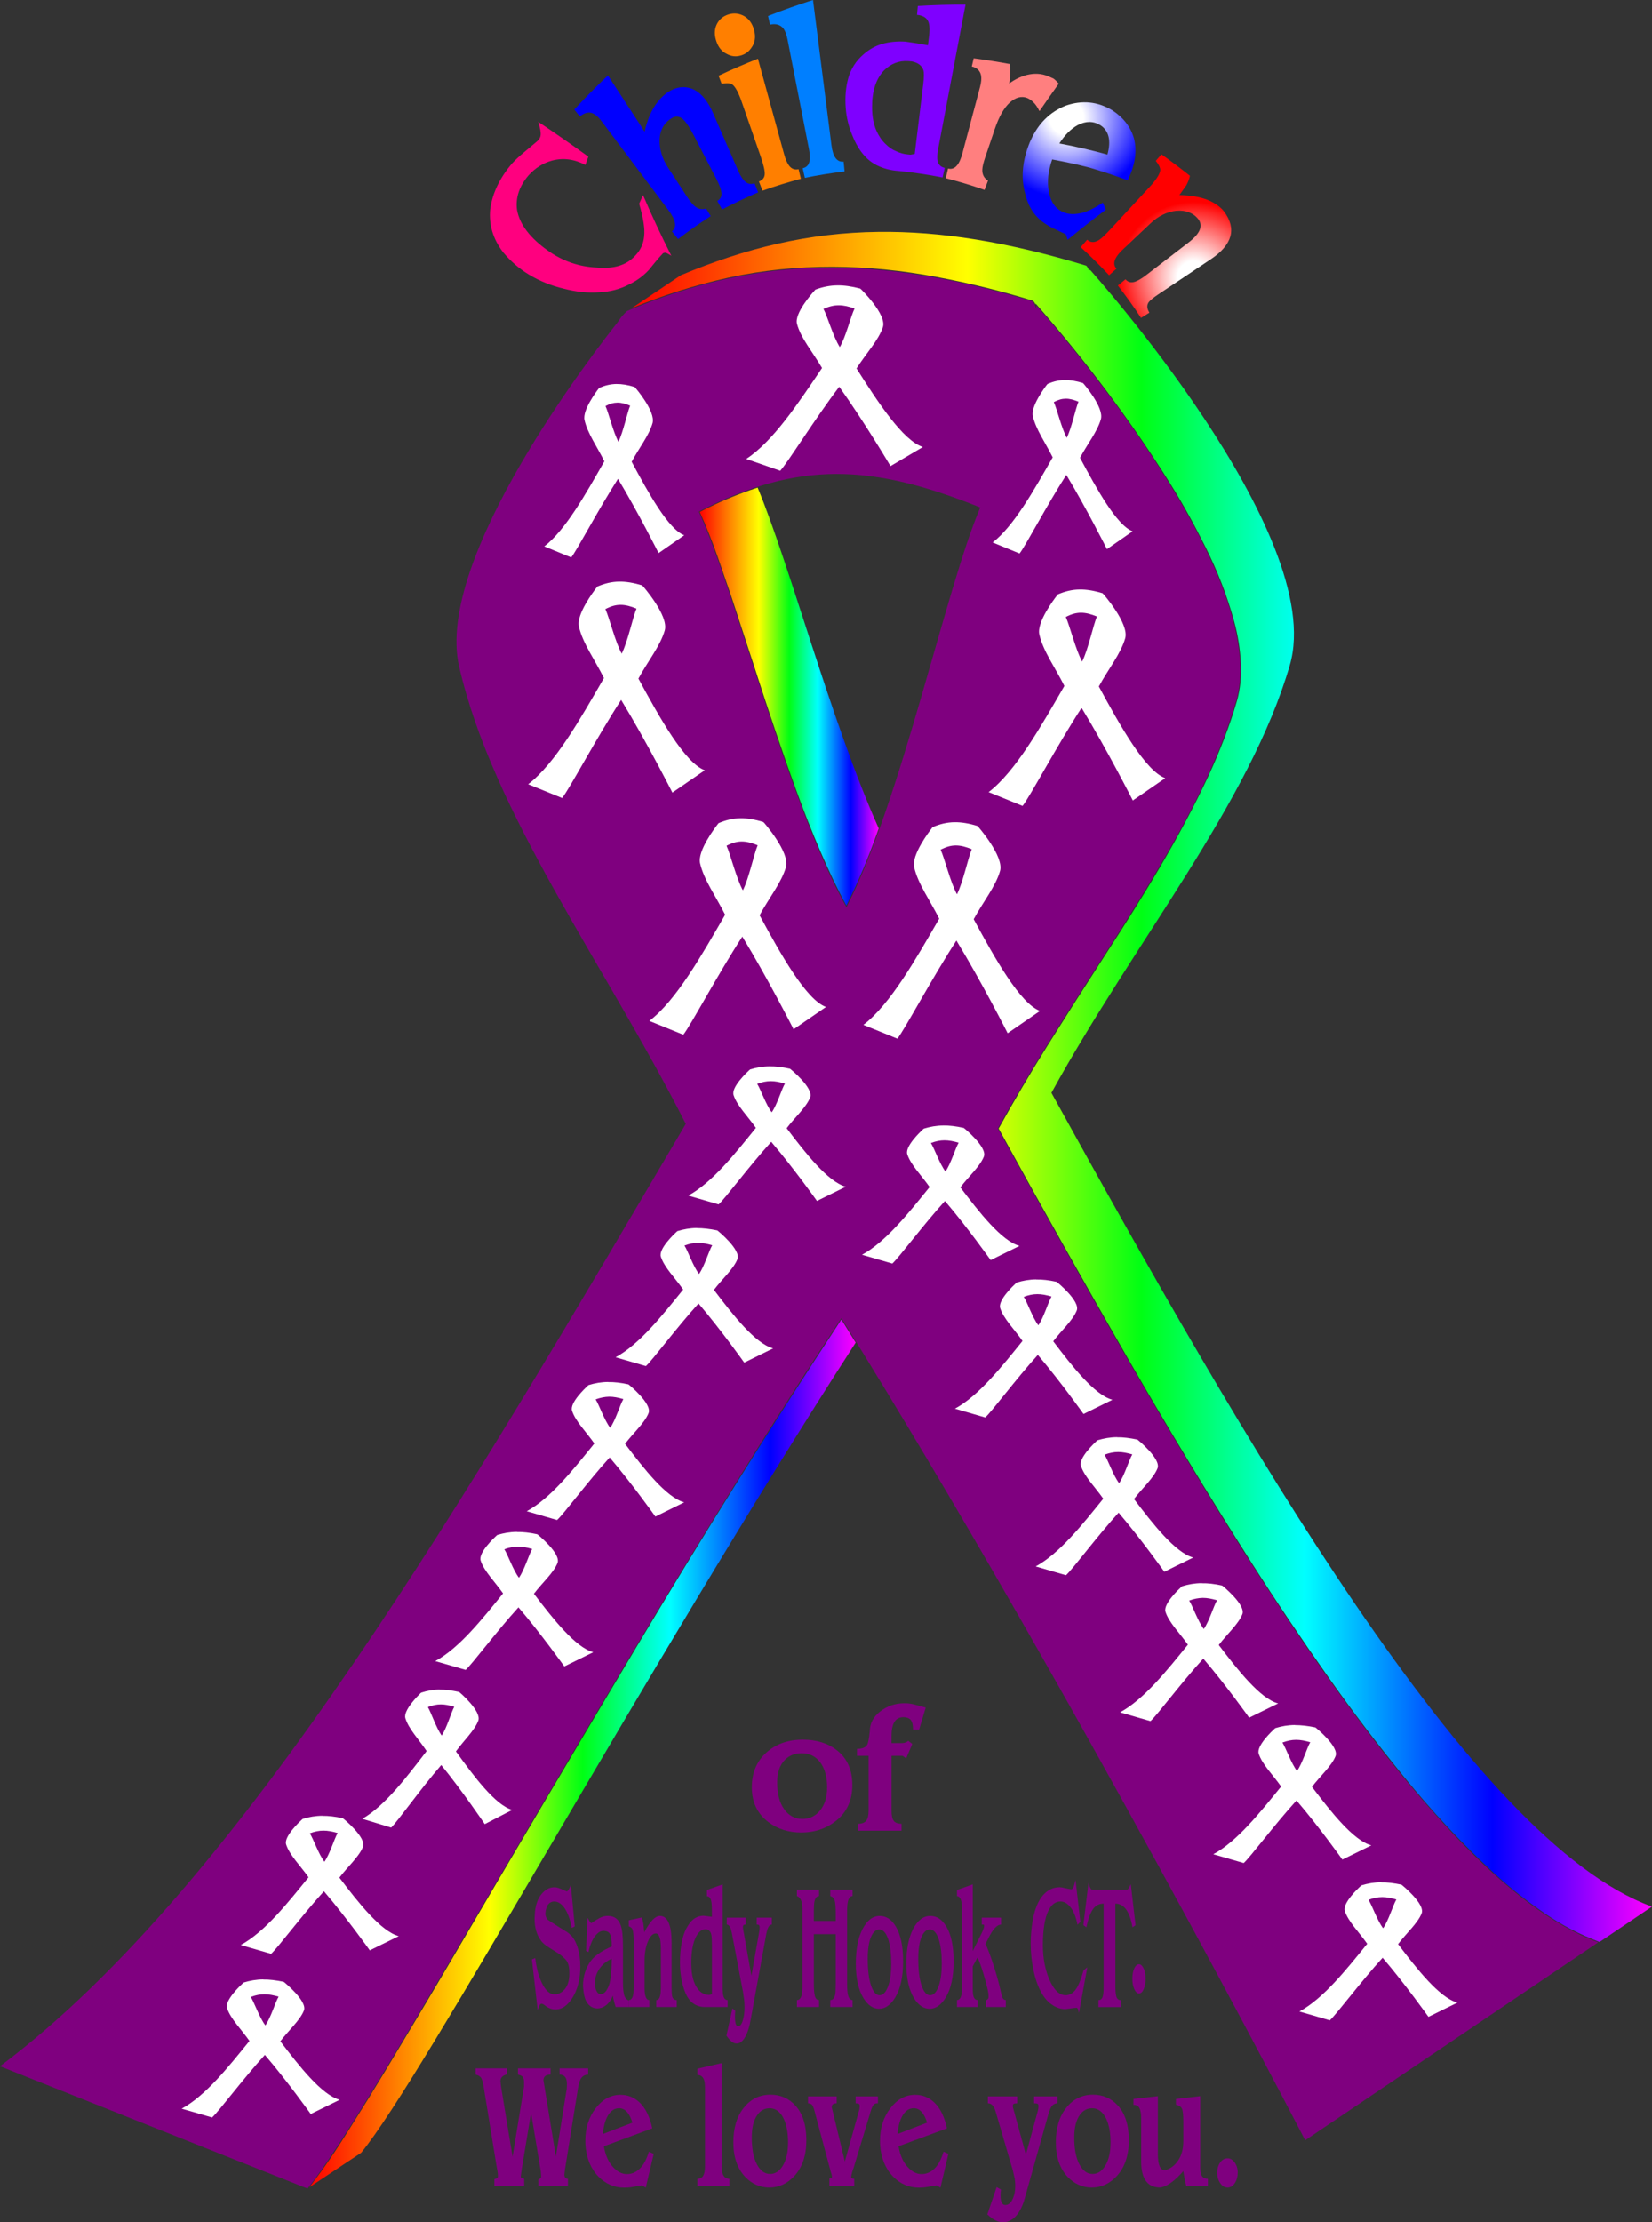 <?xml version="1.0" encoding="UTF-8"?>
<svg enable-background="new 0 0 1346.954 1811.656" version="1.1" viewBox="0 0 1347 1811.7" xml:space="preserve" xmlns="http://www.w3.org/2000/svg">

	<rect x="0" y="0" width="1347" height="1811.7" fill="#333333" stroke="none"/>

	<path d="m1141.7 1525.3c-5.639 0.047-10.712 0.95-15.938 2.54-0.293 0.185-0.552 0.411-0.767 0.662-1.752 1.6-14.803 13.797-12.784 20.169 2.756 8.703 11.684 17.355 18.278 26.797-17.268 21.271-35.664 44.518-55.292 55.211l24.79 7.166c5.334-4.715 25.005-31.204 43.049-51.003 18.396 21.462 37.393 48.178 37.393 48.178l23.631-11.598c-14.515-3.817-32.983-27.377-48.417-47.679 6.719-8.885 15.985-16.976 19.221-25.057 3.069-7.662-16.107-23.166-16.107-23.166 0 0.067-6e-3 0.149-0.011 0.224-0.072-0.213-0.169-0.375-0.293-0.464-6.3-1.3-11.7-1.9-16.7-1.9zm0.9 12.1c3.673-0.01 7.356 0.717 11.638 1.963-2.768 4.684-6.331 17.13-10.79 23.427-4.76-6.167-8.958-18.566-11.903-23.185 4.1-1.5 7.6-2.2 11.1-2.2z" clip-rule="evenodd" fill="#fff" fill-rule="evenodd"/>
	<linearGradient id="e" x1="570.61" x2="716.49" y1="567.89" y2="567.89" gradientUnits="userSpaceOnUse">
		<stop stop-color="#f00" offset="0"/>
		<stop stop-color="#FF7F00" offset=".16"/>
		<stop stop-color="#ff0" offset=".33"/>
		<stop stop-color="#00FF14" offset=".5"/>
		<stop stop-color="#0ff" offset=".66"/>
		<stop stop-color="#00f" offset=".844"/>
		<stop stop-color="#f0f" offset="1"/>
	</linearGradient>
	<path d="m617.75 397.49c-16.261 5.304-32.033 11.94-47.146 19.836 5.39 12.061 10.27 24.331 14.625 36.781 0 0 11.097 32.184 11.097 32.185l18.895 57.831c11.651 36.099 21.838 66.652 34.811 102.32 10.95 30.109 25.839 65.767 40.092 91.833 9.7-19.551 17.452-38.014 24.81-58.506 0.525-1.462 1.043-2.911 1.556-4.347-38.77-86.56-73.02-216.54-98.74-277.93z" clip-rule="evenodd" fill="url(#e)" fill-rule="evenodd"/>
	<linearGradient id="d" x1="514.17" x2="1347" y1="886.09" y2="886.09" gradientUnits="userSpaceOnUse">
		<stop stop-color="#f00" offset="0"/>
		<stop stop-color="#FF7F00" offset=".16"/>
		<stop stop-color="#ff0" offset=".33"/>
		<stop stop-color="#00FF14" offset=".5"/>
		<stop stop-color="#0ff" offset=".66"/>
		<stop stop-color="#00f" offset=".844"/>
		<stop stop-color="#f0f" offset="1"/>
	</linearGradient>
	<path d="m514.17 251.62c25.769-10.777 52.497-19.246 79.853-25.301 55.982-12.245 113.52-11.134 169.71-0.55 26.863 5.061 52.495 11.36 78.587 19.386 0.924 1.011 1.596 2.025 2.093 3.287l0.037-1.022c40.125 45.708 78.372 96.402 110.41 147.85 10.263 16.482 19.556 33.555 28.19 50.891 9.762 19.6 17.656 39.74 23.371 60.812 2.961 10.921 4.727 22.255 5.385 33.527 0.596 10.198-0.432 21.198-3.257 31.055-5.638 19.676-14.466 42.274-23.115 60.867-23.467 50.443-54.319 100.11-84.365 146.35-15.829 24.466-31.482 49.039-46.959 73.717-13.884 22.175-27.166 44.702-39.833 67.557 34.524 62.797 69.672 125.27 105.44 187.4 32.286 56.084 66.349 112.48 101.16 167.12 19.843 31.14 40.613 62.002 61.904 92.222 20.634 29.287 39.378 53.877 61.987 81.746 22.618 27.881 46.888 54.115 73.409 78.541 13.013 11.985 26.851 22.844 41.481 32.896 14.291 9.818 28.27 17.05 44.568 23.23l42.726-28.85c-146.79-53.117-333.56-380.94-489.64-663.43 67.946-123.63 161.66-236.21 194.38-348.66 31.033-106.61-162.89-322.34-162.89-322.34l-0.865 0.575c-0.614-1.727-1.349-3.071-2.213-3.926-64.351-19.508-119.1-28.16-169.41-27.561-57.022 0.657-108.33 13.219-161.18 35.349l-40.87 27.42z" clip-rule="evenodd" fill="url(#d)" fill-rule="evenodd"/>
	<linearGradient id="c" x1="252.34" x2="697.69" y1="1429.4" y2="1429.4" gradientUnits="userSpaceOnUse">
		<stop stop-color="#f00" offset="0"/>
		<stop stop-color="#FF7F00" offset=".16"/>
		<stop stop-color="#ff0" offset=".33"/>
		<stop stop-color="#00FF14" offset=".5"/>
		<stop stop-color="#0ff" offset=".66"/>
		<stop stop-color="#00f" offset=".844"/>
		<stop stop-color="#f0f" offset="1"/>
	</linearGradient>
	<path d="m697.69 1094.5c-3.904-6.337-7.792-12.622-11.661-18.851-58.827 89.688-112.2 175.18-167.14 267.17-50.027 83.765-99.692 167.73-148.99 251.91-15.798 26.972-38.646 65.241-54.799 92.013-9.911 16.426-19.999 32.751-30.26 48.973-10.957 17.604-20.046 31.073-32.5 47.338l42.127-28.035c50.79-61.8 230.12-392.1 403.22-660.5z" clip-rule="evenodd" fill="url(#c)" fill-rule="evenodd"/>
	<path d="m672.54 218.14c-57.023 0.656-108.33 13.219-161.18 35.349-2.96 2.564-5.58 5.708-7.752 9.212-17.721 22.259-149.7 191.98-129.28 280.64 27.876 121.1 118.16 241.49 184.84 372.87-174.63 295.99-360.67 619.49-559.17 768.29l250.7 99.702c53.944-65.608 252.87-434.19 435.35-709.68 186.03 298.6 378.15 670.3 378.15 670.3l238.98-161.37c-146.79-53.117-333.56-380.94-489.64-663.43 67.947-123.63 161.66-236.21 194.38-348.66 31.033-106.61-162.89-322.34-162.89-322.34 0 0.935-0.059 2.08-0.113 3.11-0.734-2.962-1.714-5.224-2.965-6.461-64.34-19.43-119.09-28.08-169.4-27.48zm9.04 168.22c37.15-0.134 74.393 9.979 117.7 27.316-27.989 65.172-64.026 238.36-109.12 325.98-48.132-85.806-90.592-258.34-120.37-322.61 40.85-21.05 76.31-30.56 111.79-30.69z" clip-rule="evenodd" fill="#7F007F" fill-rule="evenodd"/>
	<path d="m778.32 670.32c-6.303 0.074-11.974 1.489-17.815 3.983-0.328 0.289-0.617 0.643-0.857 1.038-1.958 2.508-16.546 21.63-14.289 31.619 3.081 13.644 13.06 27.208 20.43 42.011-19.301 33.347-39.863 69.793-61.803 86.557l27.708 11.233c5.962-7.392 27.949-48.919 48.118-79.959 20.562 33.646 41.796 75.531 41.796 75.531l26.414-18.182c-16.225-5.985-36.868-42.919-54.119-74.748 7.51-13.929 17.868-26.613 21.485-39.283 3.43-12.011-18.004-36.317-18.004-36.317 0 0.105-6e-3 0.234-0.012 0.35-0.081-0.333-0.189-0.588-0.328-0.728-7.1-2.2-13.16-3.17-18.72-3.1zm1 18.95c4.106-0.015 8.223 1.125 13.009 3.078-3.093 7.343-7.076 26.856-12.061 36.728-5.32-9.667-10.013-29.106-13.305-36.348 4.52-2.37 8.44-3.45 12.36-3.46z" clip-rule="evenodd" fill="#fff" fill-rule="evenodd"/>
	<path d="m880.41 480.59c-6.303 0.074-11.974 1.49-17.815 3.983-0.327 0.289-0.617 0.643-0.857 1.038-1.958 2.508-16.545 21.63-14.29 31.62 3.081 13.644 13.061 27.208 20.43 42.01-19.301 33.347-39.863 69.793-61.803 86.557l27.708 11.233c5.962-7.392 27.949-48.919 48.118-79.959 20.562 33.647 41.796 75.531 41.796 75.531l26.414-18.182c-16.225-5.985-36.867-42.92-54.119-74.748 7.51-13.929 17.868-26.614 21.485-39.283 3.43-12.011-18.004-36.317-18.004-36.317 0 0.105-7e-3 0.234-0.013 0.351-0.081-0.334-0.189-0.589-0.328-0.728-7.12-2.19-13.17-3.17-18.73-3.1zm1 18.96c4.106-0.015 8.223 1.124 13.009 3.078-3.094 7.343-7.077 26.856-12.061 36.728-5.32-9.668-10.013-29.107-13.304-36.349 4.51-2.38 8.43-3.45 12.35-3.46z" clip-rule="evenodd" fill="#fff" fill-rule="evenodd"/>
	<path d="m682.8 232.61c-6.303 0.063-11.974 1.276-17.815 3.411-0.327 0.248-0.617 0.551-0.856 0.889-1.959 2.148-16.546 18.528-14.29 27.084 3.081 11.687 13.06 23.305 20.43 35.985-19.301 28.564-39.863 59.782-61.803 74.141l27.708 9.622c5.962-6.332 27.95-41.902 48.118-68.49 20.562 28.821 41.796 64.697 41.796 64.697l26.414-15.574c-16.224-5.126-36.867-36.763-54.118-64.026 7.51-11.931 17.868-22.796 21.484-33.648 3.43-10.288-18.004-31.108-18.004-31.108 0 0.09-6e-3 0.201-0.012 0.3-0.082-0.286-0.19-0.504-0.328-0.624-7.11-1.88-13.16-2.72-18.72-2.66zm1 16.23c4.106-0.013 8.222 0.963 13.009 2.636-3.094 6.29-7.077 23.003-12.061 31.46-5.32-8.281-10.013-24.932-13.305-31.135 4.52-2.02 8.44-2.94 12.36-2.96z" clip-rule="evenodd" fill="#fff" fill-rule="evenodd"/>
	<path d="m910.77 1171.6c-5.62 0.047-10.677 0.95-15.887 2.541-0.292 0.184-0.55 0.41-0.764 0.662-1.747 1.6-14.755 13.797-12.743 20.169 2.748 8.703 11.647 17.354 18.219 26.797-17.212 21.271-35.549 44.519-55.114 55.211l24.71 7.166c5.317-4.715 24.924-31.204 42.91-51.003 18.336 21.462 37.272 48.178 37.272 48.178l23.555-11.598c-14.468-3.817-32.877-27.377-48.261-47.679 6.697-8.885 15.934-16.976 19.159-25.057 3.059-7.662-16.056-23.166-16.056-23.166 0 0.067-6e-3 0.149-0.011 0.224-0.072-0.213-0.169-0.375-0.292-0.464-6.36-1.3-11.76-2-16.71-1.9zm0.89 12.1c3.662-9e-3 7.333 0.717 11.601 1.963-2.759 4.684-6.311 17.13-10.755 23.427-4.744-6.167-8.929-18.566-11.864-23.185 4.02-1.5 7.52-2.2 11.02-2.2z" clip-rule="evenodd" fill="#fff" fill-rule="evenodd"/>
	<path d="m502.7 313c-4.995 0.06-9.49 1.194-14.119 3.193-0.259 0.232-0.489 0.515-0.679 0.832-1.553 2.01-13.113 17.341-11.325 25.348 2.442 10.938 10.35 21.812 16.191 33.679-15.296 26.733-31.592 55.951-48.98 69.39l21.959 9.005c4.726-5.926 22.15-39.217 38.135-64.101 16.296 26.974 33.124 60.551 33.124 60.551l20.934-14.576c-12.858-4.798-29.218-34.407-42.89-59.923 5.952-11.167 14.161-21.335 17.027-31.492 2.718-9.629-14.269-29.115-14.269-29.115 0 0.084-5e-3 0.188-0.01 0.281-0.064-0.268-0.15-0.472-0.26-0.583-5.63-1.75-10.42-2.53-14.83-2.48zm0.79 15.2c3.254-0.012 6.517 0.901 10.31 2.467-2.452 5.886-5.608 21.529-9.558 29.444-4.216-7.75-7.936-23.334-10.544-29.14 3.58-1.9 6.68-2.76 9.79-2.77z" clip-rule="evenodd" fill="#fff" fill-rule="evenodd"/>
	<path d="m504.97 474.16c-6.302 0.074-11.973 1.49-17.814 3.983-0.328 0.289-0.617 0.643-0.857 1.038-1.958 2.508-16.546 21.63-14.29 31.619 3.081 13.644 13.06 27.208 20.43 42.011-19.301 33.347-39.863 69.793-61.803 86.557l27.709 11.233c5.962-7.392 27.949-48.919 48.118-79.959 20.562 33.647 41.796 75.531 41.796 75.531l26.414-18.182c-16.225-5.984-36.868-42.919-54.119-74.748 7.51-13.929 17.868-26.613 21.485-39.283 3.43-12.011-18.004-36.317-18.004-36.317 0 0.105-6e-3 0.234-0.012 0.351-0.081-0.334-0.189-0.589-0.328-0.728-7.12-2.19-13.17-3.17-18.73-3.1zm1 18.96c4.106-0.015 8.222 1.125 13.009 3.078-3.093 7.343-7.077 26.856-12.061 36.728-5.32-9.668-10.013-29.107-13.305-36.348 4.51-2.38 8.43-3.45 12.35-3.46z" clip-rule="evenodd" fill="#fff" fill-rule="evenodd"/>
	<path d="m603.78 667.1c-6.302 0.074-11.974 1.49-17.815 3.983-0.327 0.289-0.617 0.643-0.857 1.038-1.958 2.508-16.545 21.63-14.289 31.619 3.081 13.644 13.06 27.208 20.43 42.011-19.301 33.347-39.863 69.793-61.803 86.557l27.709 11.233c5.962-7.392 27.949-48.919 48.118-79.959 20.562 33.647 41.796 75.531 41.796 75.531l26.414-18.182c-16.224-5.984-36.867-42.919-54.118-74.748 7.51-13.929 17.868-26.613 21.484-39.283 3.43-12.012-18.004-36.317-18.004-36.317 0 0.105-6e-3 0.234-0.013 0.351-0.081-0.334-0.189-0.589-0.328-0.728-7.11-2.19-13.16-3.17-18.72-3.1zm1 18.95c4.106-0.015 8.223 1.125 13.009 3.078-3.094 7.343-7.077 26.856-12.061 36.729-5.32-9.668-10.013-29.107-13.304-36.349 4.51-2.37 8.42-3.44 12.35-3.46z" clip-rule="evenodd" fill="#fff" fill-rule="evenodd"/>
	<path d="m868.28 309.78c-4.995 0.059-9.489 1.194-14.119 3.193-0.259 0.231-0.489 0.516-0.679 0.832-1.552 2.01-13.113 17.34-11.324 25.348 2.441 10.938 10.35 21.812 16.191 33.679-15.296 26.733-31.592 55.951-48.98 69.39l21.959 9.005c4.725-5.926 22.15-39.218 38.135-64.101 16.295 26.974 33.124 60.551 33.124 60.551l20.934-14.576c-12.858-4.798-29.218-34.408-42.89-59.924 5.952-11.167 14.161-21.335 17.027-31.492 2.718-9.629-14.269-29.114-14.269-29.114 0 0.084-5e-3 0.188-0.01 0.281-0.064-0.268-0.15-0.472-0.26-0.583-5.63-1.76-10.42-2.54-14.83-2.49zm0.79 15.2c3.254-0.012 6.517 0.901 10.31 2.467-2.452 5.887-5.608 21.53-9.559 29.444-4.216-7.75-7.935-23.334-10.544-29.139 3.58-1.9 6.68-2.76 9.79-2.77z" clip-rule="evenodd" fill="#fff" fill-rule="evenodd"/>
	<path d="m979.8 1290.6c-5.639 0.047-10.712 0.95-15.938 2.541-0.292 0.185-0.552 0.41-0.767 0.662-1.752 1.6-14.802 13.797-12.784 20.169 2.756 8.703 11.684 17.355 18.278 26.797-17.268 21.271-35.664 44.519-55.292 55.212l24.79 7.165c5.334-4.715 25.005-31.204 43.049-51.003 18.396 21.462 37.393 48.178 37.393 48.178l23.632-11.597c-14.516-3.817-32.984-27.377-48.417-47.679 6.719-8.885 15.986-16.976 19.221-25.057 3.068-7.662-16.107-23.166-16.107-23.166 0 0.067-6e-3 0.149-0.011 0.224-0.073-0.213-0.17-0.375-0.293-0.464-6.3-1.4-11.72-2-16.69-1.9zm0.89 12c3.673-0.01 7.356 0.717 11.639 1.963-2.768 4.684-6.332 17.13-10.791 23.428-4.759-6.167-8.958-18.566-11.903-23.186 4.04-1.5 7.54-2.1 11.05-2.2z" clip-rule="evenodd" fill="#fff" fill-rule="evenodd"/>
	<path d="m1055.8 1406.3c-5.639 0.047-10.712 0.95-15.938 2.541-0.292 0.184-0.552 0.41-0.766 0.662-1.752 1.6-14.803 13.797-12.784 20.169 2.756 8.703 11.684 17.355 18.278 26.797-17.268 21.271-35.664 44.519-55.292 55.212l24.79 7.165c5.334-4.715 25.005-31.204 43.049-51.003 18.396 21.462 37.393 48.178 37.393 48.178l23.632-11.598c-14.516-3.817-32.984-27.376-48.417-47.679 6.719-8.885 15.986-16.976 19.221-25.058 3.069-7.661-16.107-23.165-16.107-23.165 0 0.067-6e-3 0.149-0.011 0.224-0.073-0.213-0.17-0.375-0.293-0.464-6.3-1.3-11.7-1.9-16.7-1.9zm0.9 12.1c3.673-0.01 7.356 0.717 11.639 1.963-2.768 4.684-6.332 17.13-10.791 23.428-4.759-6.167-8.958-18.566-11.903-23.186 4.1-1.5 7.6-2.2 11.1-2.2z" clip-rule="evenodd" fill="#fff" fill-rule="evenodd"/>
	<path d="m844.9 1043c-5.621 0.047-10.678 0.95-15.887 2.54-0.292 0.185-0.55 0.411-0.764 0.662-1.747 1.6-14.755 13.797-12.743 20.169 2.748 8.703 11.646 17.355 18.219 26.797-17.212 21.271-35.548 44.518-55.114 55.211l24.709 7.165c5.317-4.715 24.924-31.204 42.91-51.002 18.336 21.462 37.272 48.178 37.272 48.178l23.556-11.598c-14.469-3.817-32.877-27.377-48.261-47.679 6.697-8.885 15.934-16.976 19.159-25.057 3.059-7.662-16.055-23.166-16.055-23.166 0 0.067-6e-3 0.149-0.011 0.224-0.072-0.213-0.169-0.375-0.292-0.464-6.37-1.4-11.76-2-16.72-1.9zm0.89 12c3.662-0.01 7.333 0.717 11.601 1.963-2.759 4.684-6.311 17.13-10.755 23.428-4.744-6.167-8.929-18.566-11.865-23.186 4.02-1.5 7.51-2.2 11.01-2.2z" clip-rule="evenodd" fill="#fff" fill-rule="evenodd"/>
	<path d="m495.78 1126.6c-5.62 0.047-10.678 0.95-15.887 2.541-0.292 0.184-0.55 0.41-0.764 0.662-1.747 1.6-14.755 13.797-12.743 20.169 2.748 8.703 11.646 17.355 18.219 26.797-17.212 21.271-35.548 44.519-55.114 55.211l24.709 7.166c5.317-4.715 24.924-31.204 42.91-51.003 18.336 21.462 37.272 48.178 37.272 48.178l23.555-11.598c-14.468-3.817-32.877-27.377-48.261-47.679 6.697-8.885 15.934-16.976 19.159-25.058 3.059-7.662-16.055-23.165-16.055-23.165 0 0.067-6e-3 0.149-0.011 0.223-0.072-0.213-0.169-0.375-0.292-0.464-6.34-1.4-11.74-2-16.7-1.9zm0.89 12c3.662-0.01 7.333 0.717 11.601 1.963-2.759 4.684-6.311 17.13-10.755 23.427-4.744-6.167-8.929-18.566-11.865-23.185 4.02-1.5 7.52-2.1 11.01-2.2z" clip-rule="evenodd" fill="#fff" fill-rule="evenodd"/>
	<path d="m421.39 1248.8c-5.639 0.047-10.712 0.95-15.938 2.541-0.292 0.184-0.552 0.41-0.766 0.662-1.752 1.6-14.802 13.797-12.784 20.169 2.756 8.703 11.684 17.355 18.278 26.797-17.268 21.271-35.664 44.519-55.292 55.212l24.79 7.165c5.334-4.715 25.005-31.204 43.049-51.003 18.396 21.462 37.393 48.178 37.393 48.178l23.632-11.598c-14.516-3.817-32.983-27.376-48.417-47.679 6.719-8.885 15.986-16.976 19.221-25.058 3.069-7.662-16.107-23.165-16.107-23.165 0 0.067-6e-3 0.149-0.011 0.224-0.073-0.213-0.169-0.376-0.293-0.465-6.36-1.4-11.77-2-16.75-1.9zm0.89 12c3.673-0.01 7.356 0.717 11.638 1.963-2.768 4.684-6.331 17.13-10.79 23.428-4.76-6.167-8.958-18.566-11.903-23.186 4.04-1.5 7.55-2.1 11.05-2.2z" clip-rule="evenodd" fill="#fff" fill-rule="evenodd"/>
	<path d="m358.51 1377.4c-5.349 0.047-10.163 0.95-15.121 2.541-0.278 0.185-0.524 0.41-0.728 0.662-1.662 1.6-14.043 13.797-12.128 20.169 2.615 8.703 11.085 17.355 17.341 26.797-16.382 21.271-33.835 44.518-52.457 55.211l23.519 7.165c5.061-4.715 23.722-31.204 40.841-51.002 17.452 21.462 35.475 48.178 35.475 48.178l22.42-11.598c-13.771-3.817-31.292-27.377-45.935-47.679 6.374-8.885 15.166-16.976 18.236-25.057 2.911-7.662-15.281-23.166-15.281-23.166 0 0.067-6e-3 0.149-0.01 0.224-0.069-0.213-0.161-0.375-0.278-0.464-6.03-1.3-11.16-2-15.88-1.9zm0.84 12.1c3.485-0.01 6.979 0.717 11.042 1.963-2.626 4.684-6.007 17.13-10.237 23.427-4.516-6.167-8.499-18.566-11.292-23.186 3.84-1.5 7.17-2.2 10.49-2.2z" clip-rule="evenodd" fill="#fff" fill-rule="evenodd"/>
	<path d="m262.79 1480.3c-5.638 0.047-10.712 0.95-15.938 2.541-0.293 0.184-0.552 0.41-0.767 0.662-1.752 1.6-14.802 13.797-12.784 20.168 2.757 8.703 11.684 17.355 18.278 26.797-17.268 21.271-35.664 44.518-55.292 55.211l24.79 7.166c5.334-4.715 25.005-31.204 43.049-51.003 18.396 21.462 37.393 48.178 37.393 48.178l23.632-11.598c-14.515-3.817-32.983-27.377-48.417-47.679 6.719-8.885 15.986-16.976 19.221-25.057 3.069-7.662-16.107-23.166-16.107-23.166 0 0.067-6e-3 0.149-0.011 0.224-0.073-0.213-0.17-0.375-0.293-0.464-6.36-1.3-11.77-2-16.75-1.9zm0.89 12.1c3.674-0.01 7.356 0.717 11.639 1.963-2.768 4.684-6.331 17.13-10.79 23.427-4.76-6.167-8.958-18.566-11.903-23.185 4.04-1.5 7.55-2.2 11.05-2.2z" clip-rule="evenodd" fill="#fff" fill-rule="evenodd"/>
	<path d="m214.64 1613.7c-5.638 0.047-10.712 0.95-15.938 2.541-0.293 0.185-0.552 0.41-0.767 0.662-1.752 1.6-14.802 13.797-12.784 20.169 2.757 8.703 11.684 17.355 18.278 26.797-17.268 21.271-35.663 44.519-55.292 55.212l24.79 7.165c5.334-4.715 25.005-31.204 43.049-51.003 18.396 21.462 37.393 48.178 37.393 48.178l23.631-11.597c-14.515-3.817-32.983-27.377-48.417-47.679 6.719-8.885 15.985-16.976 19.221-25.057 3.068-7.662-16.107-23.166-16.107-23.166 0 0.067-6e-3 0.149-0.011 0.224-0.073-0.213-0.169-0.375-0.293-0.464-6.36-1.3-11.77-2-16.75-1.9zm0.9 12.1c3.674-0.01 7.356 0.717 11.638 1.963-2.768 4.684-6.331 17.13-10.79 23.428-4.76-6.167-8.958-18.566-11.903-23.186 4.03-1.5 7.54-2.2 11.05-2.2z" clip-rule="evenodd" fill="#fff" fill-rule="evenodd"/>
	<path d="m627.52 869.31c-5.621 0.047-10.678 0.95-15.887 2.541-0.292 0.184-0.55 0.41-0.764 0.662-1.747 1.6-14.755 13.797-12.743 20.169 2.748 8.703 11.646 17.355 18.219 26.797-17.212 21.271-35.548 44.519-55.114 55.212l24.709 7.165c5.317-4.715 24.924-31.204 42.91-51.003 18.336 21.462 37.272 48.178 37.272 48.178l23.556-11.597c-14.469-3.817-32.877-27.377-48.261-47.679 6.697-8.885 15.934-16.976 19.159-25.057 3.059-7.662-16.055-23.166-16.055-23.166 0 0.067-6e-3 0.149-0.011 0.223-0.072-0.213-0.169-0.375-0.292-0.464-6.36-1.41-11.76-2.03-16.72-1.98zm0.89 12.09c3.662-0.01 7.333 0.717 11.601 1.963-2.759 4.684-6.311 17.13-10.755 23.428-4.744-6.167-8.929-18.566-11.865-23.186 4.02-1.51 7.52-2.2 11.01-2.2z" clip-rule="evenodd" fill="#fff" fill-rule="evenodd"/>
	<path d="m568.24 1001.1c-5.621 0.047-10.678 0.95-15.887 2.541-0.292 0.184-0.55 0.41-0.764 0.662-1.747 1.6-14.755 13.797-12.743 20.169 2.748 8.703 11.646 17.355 18.219 26.797-17.212 21.271-35.548 44.518-55.114 55.211l24.709 7.165c5.317-4.715 24.924-31.204 42.91-51.003 18.337 21.462 37.272 48.178 37.272 48.178l23.555-11.598c-14.468-3.817-32.877-27.376-48.261-47.679 6.697-8.885 15.934-16.976 19.159-25.058 3.059-7.661-16.055-23.165-16.055-23.165 0 0.067-6e-3 0.149-0.011 0.224-0.073-0.213-0.169-0.375-0.292-0.464-6.34-1.3-11.74-1.9-16.7-1.9zm0.89 12.1c3.662-0.01 7.332 0.717 11.601 1.963-2.758 4.684-6.311 17.13-10.755 23.428-4.744-6.167-8.929-18.566-11.865-23.186 4.02-1.5 7.52-2.2 11.01-2.2z" clip-rule="evenodd" fill="#fff" fill-rule="evenodd"/>
	<path d="m769.14 917.54c-5.621 0.047-10.678 0.95-15.887 2.541-0.292 0.184-0.55 0.41-0.764 0.662-1.747 1.6-14.755 13.797-12.743 20.169 2.748 8.703 11.646 17.355 18.219 26.797-17.212 21.271-35.548 44.518-55.114 55.211l24.709 7.166c5.317-4.715 24.924-31.204 42.91-51.003 18.336 21.462 37.272 48.178 37.272 48.178l23.556-11.598c-14.469-3.817-32.877-27.377-48.261-47.679 6.697-8.885 15.934-16.976 19.159-25.057 3.059-7.662-16.055-23.166-16.055-23.166 0 0.067-6e-3 0.15-0.011 0.224-0.072-0.213-0.169-0.375-0.292-0.464-6.36-1.43-11.76-2.05-16.72-2.01zm0.9 12.09c3.662-0.01 7.333 0.717 11.601 1.963-2.759 4.684-6.311 17.13-10.755 23.427-4.744-6.167-8.929-18.566-11.865-23.185 4.02-1.52 7.52-2.2 11.02-2.21z" clip-rule="evenodd" fill="#fff" fill-rule="evenodd"/>
	<path d="m1126 1534.5c-5.639 0.047-10.712 0.95-15.938 2.541-0.292 0.185-0.552 0.41-0.767 0.662-1.752 1.6-14.802 13.797-12.784 20.169 2.756 8.703 11.684 17.355 18.278 26.797-17.268 21.271-35.664 44.518-55.292 55.211l24.79 7.165c5.334-4.715 25.005-31.204 43.049-51.002 18.396 21.462 37.393 48.178 37.393 48.178l23.631-11.598c-14.515-3.817-32.983-27.377-48.417-47.679 6.719-8.885 15.985-16.976 19.221-25.057 3.069-7.662-16.107-23.166-16.107-23.166 0 0.067-6e-3 0.149-0.011 0.224-0.072-0.213-0.169-0.375-0.293-0.464-6.3-1.3-11.7-2-16.7-1.9zm0.9 12.1c3.673-0.01 7.356 0.717 11.638 1.963-2.768 4.684-6.331 17.13-10.79 23.427-4.76-6.167-8.958-18.566-11.903-23.186 4.1-1.5 7.6-2.2 11.1-2.2z" clip-rule="evenodd" fill="#fff" fill-rule="evenodd"/>
	<g clip-rule="evenodd" fill="#7F007F" fill-rule="evenodd">
		<path d="m479.56 1691.3c-2.119 0-3.855 0.756-5.209 2.268s-2.384 4.488-3.09 8.929l-10.684 66.612-0.441 3.969c0.118 0.994 0.368 1.762 0.75 2.304s1.104 0.813 2.163 0.813v5.669h-24.105v-5.071l1.854-0.988c0.294-0.282 0.442-0.751 0.442-1.408l-0.263-4.086-0.789-4.648-7.188-43.253-7.562 45.709-0.886 6.518c0.121 0.479 0.365 0.799 0.73 0.958l2.096 0.6v5.669h-24.282v-5.386c1.236-0.284 2.031-0.59 2.384-0.921s0.53-0.827 0.53-1.488c0-1.134-0.118-2.41-0.353-3.827l-0.795-4.394-10.596-65.195c-0.294-1.606-0.604-2.976-0.927-4.11-0.324-1.134-0.603-1.89-0.839-2.268-0.883-1.512-2.443-2.503-4.68-2.976v-5.102h25.518v4.96c-3.532 0.756-5.298 2.646-5.298 5.669l0.53 4.535 9.359 56.833 9.36-57.258v-3.685c0-1.701-0.353-3.071-1.06-4.11-0.765-0.85-2.061-1.464-3.885-1.842v-5.102h26.578v5.102c-1.943 0-3.385 0.377-4.327 1.131s-1.442 1.886-1.501 3.395l0.881 5.519 9.253 56.735 8.868-55.294 0.158-3.877c0-5.073-2.001-7.609-6.004-7.609v-5.102h23.311v5.2z"/>
		<path d="m532.98 1756.1-6.444 27.354-2.207-1.417-0.972-0.425-7.329 1.229c-1 0.204-2.163 0.357-3.488 0.459-1.324 0.103-2.487 0.154-3.488 0.154-8.242 0-15.306-3.03-21.193-9.088-6.298-6.531-9.801-15.146-10.507-25.843l-0.088-1.845v-1.561c0-10.32 2.811-19.124 8.433-26.412 5.622-7.289 12.347-10.933 20.176-10.933 6.063 0 11.273 2.079 15.629 6.236 4.945 4.725 8.388 11.764 10.331 21.118l-39.469 14.598c1.236 7.131 3.649 12.693 7.24 16.686 3.591 3.994 7.447 5.99 11.569 5.99 3.885 0 7.373-1.476 10.463-4.428s5.578-7.57 7.461-13.855l3.89 1.8zm-17.3-25.6c-2.414-7.866-6.035-11.799-10.863-11.799-3.945 0-7.124 2.22-9.538 6.661-2.061 3.874-3.268 8.646-3.622 14.314l24.02-9.2z"/>
		<path d="m594.7 1781.9h-26.048v-5.669c2.178 0 3.752-0.827 4.724-2.481 0.971-1.654 1.457-4.183 1.457-7.586v-64.085c0-3.024-0.295-5.292-0.883-6.805-1-2.457-2.767-3.685-5.298-3.685v-5.104l19.779-4.538v84.217c0 6.711 2.09 10.067 6.269 10.067v5.7z"/>
		<path d="m657.48 1744.8c0 12.377-3.267 22.109-9.801 29.196-5.769 6.236-12.568 9.354-20.397 9.354-7.534 0-14.039-2.834-19.514-8.503-6.534-6.803-9.801-16.251-9.801-28.346 0-11.716 2.84-21.117 8.521-28.204 5.681-7.086 12.906-10.629 21.677-10.629 8.182 0 14.952 2.929 20.309 8.787 6 6.5 9 16 9 28.2zm-14.92 1.7c0-7.937-1.207-14.409-3.621-19.417-2.767-5.575-6.563-8.362-11.39-8.362-4.062 0-7.387 1.795-9.978 5.386-3.061 4.251-4.591 10.393-4.591 18.424 0 9.26 1.383 16.535 4.15 21.826s6.357 7.937 10.772 7.937c4.121 0 7.535-2.173 10.243-6.52 2.95-4.7 4.42-11.1 4.42-19.2z"/>
		<path d="m715.85 1714.7h-0.794c-1.354 0-2.399 0.567-3.134 1.701-0.736 1.134-1.428 2.834-2.075 5.102l-13.864 45.919-0.971 2.704c-0.529 1.897-0.881 3.509-1.058 4.836 0.118 0.47 0.324 0.751 0.618 0.846 0.294 0.267 0.941 0.4 1.942 0.4v5.669h-20.22v-5.922l1.678-0.148h0.441c0-1.134-0.177-2.363-0.53-3.688l-0.353-0.992-13.863-51.892c-0.53-1.513-1.001-2.553-1.413-3.12-0.766-0.945-1.914-1.417-3.444-1.417v-5.669h23.399v5.669c-1.472 0-2.517 0.284-3.134 0.851-0.618 0.568-0.928 1.373-0.928 2.415l0.531 1.986 10.172 42.166 11.919-42.726 0.247-2.56c0-0.663-0.235-1.231-0.706-1.705-0.471-0.285-1.354-0.427-2.649-0.427v-5.669h18.189v5.6z"/>
		<path d="m773.24 1756.1-6.444 27.354-2.207-1.417-0.972-0.425-7.329 1.229c-1 0.204-2.163 0.357-3.488 0.459-1.324 0.103-2.487 0.154-3.488 0.154-8.242 0-15.306-3.03-21.193-9.088-6.298-6.531-9.801-15.146-10.507-25.843l-0.088-1.845v-1.561c0-10.32 2.811-19.124 8.433-26.412 5.622-7.289 12.347-10.933 20.176-10.933 6.063 0 11.273 2.079 15.629 6.236 4.944 4.725 8.388 11.764 10.331 21.118l-39.469 14.598c1.236 7.131 3.649 12.693 7.24 16.686 3.591 3.994 7.447 5.99 11.568 5.99 3.885 0 7.373-1.476 10.463-4.428s5.578-7.57 7.461-13.855l3.89 1.8zm-17.3-25.6c-2.414-7.866-6.035-11.799-10.863-11.799-3.945 0-7.124 2.22-9.538 6.661-2.061 3.874-3.268 8.646-3.622 14.314l24.02-9.2z"/>
		<path d="m862.24 1714.7c-1.942 0-3.532 0.834-4.768 2.502-0.354 0.464-0.721 1.136-1.104 2.017-0.383 0.88-0.75 1.831-1.104 2.851l-19.338 68.738c-1.707 6.754-4.135 11.915-7.285 15.482-3.149 3.568-6.695 5.352-10.638 5.352-2.237 0-4.268-0.473-6.093-1.417-1.177-0.567-2.251-1.205-3.223-1.913-0.971-0.709-2.193-1.725-3.665-3.047l7.594-22.251 3.532 2.004-0.265 2.432-0.088 2.578c0 2.671 0.353 4.579 1.06 5.725 0.589 1.24 1.53 1.86 2.826 1.86 2.649 0 4.709-1.751 6.181-5.252 1.295-2.934 1.943-6.341 1.943-10.222 0-1.609-0.147-3.597-0.442-5.964l-1.501-6.672-14.04-47.986c-0.529-1.893-1.147-3.313-1.854-4.259-1.177-1.704-2.678-2.555-4.503-2.555v-5.669h23.929v5.669c-1.354 0-2.281 0.142-2.781 0.426s-0.78 0.852-0.839 1.704l0.265 1.706 0.443 1.419 10.001 36.506 9.702-35.514c0.403-1.42 0.604-2.792 0.604-4.117 0-0.663-0.236-1.231-0.707-1.705-0.53-0.283-1.501-0.425-2.914-0.425v-5.669h19.072v5.8z"/>
		<path d="m920.43 1744.8c0 12.377-3.267 22.109-9.801 29.196-5.769 6.236-12.568 9.354-20.396 9.354-7.535 0-14.04-2.834-19.514-8.503-6.534-6.803-9.801-16.251-9.801-28.346 0-11.716 2.84-21.117 8.521-28.204 5.681-7.086 12.906-10.629 21.677-10.629 8.182 0 14.952 2.929 20.309 8.787 6 6.5 9 16 9 28.2zm-14.92 1.7c0-7.937-1.207-14.409-3.62-19.417-2.767-5.575-6.563-8.362-11.391-8.362-4.062 0-7.387 1.795-9.978 5.386-3.061 4.251-4.591 10.393-4.591 18.424 0 9.26 1.383 16.535 4.15 21.826s6.357 7.937 10.772 7.937c4.121 0 7.535-2.173 10.243-6.52 2.95-4.7 4.42-11.1 4.42-19.2z"/>
		<path d="m984.89 1781.9h-17.727l-1.337-6.094-0.979-5.811c-1.405 1.606-2.899 3.189-4.48 4.748s-3.074 2.858-4.481 3.897c-3.396 2.646-6.676 4.205-9.838 4.677-4.802 0-8.462-1.465-10.98-4.396-3.045-3.498-4.568-9.075-4.568-16.733v-35.022c0-3.781-0.442-6.593-1.325-8.436s-2.531-2.765-4.944-2.765v-4.823l19.867-2.268v47.224c0 8.792 1.913 13.188 5.739 13.188 4.356-1.134 7.947-3.781 10.772-7.941 2.826-4.16 4.238-9.407 4.238-15.74v-15.741c0-5.768-0.383-9.408-1.148-10.921s-2.384-2.552-4.856-3.119v-4.679l19.779-2.27v57.409c0 3.032 0.265 5.211 0.794 6.537 0.883 2.273 2.708 3.41 5.475 3.41v5.6z"/>
		<path d="m1009.2 1771.3c0 3.213-0.78 6.023-2.34 8.433-1.56 2.409-3.517 3.614-5.872 3.614-2.473 0-4.474-1.181-6.004-3.543-1.648-2.268-2.472-5.102-2.472-8.504 0-3.307 0.794-6.094 2.384-8.362s3.62-3.401 6.093-3.401c2.178 0 4.091 1.134 5.739 3.401s2.5 5.1 2.5 8.4z"/>
	</g>
	<path d="m524.32 159.03c7.178 16.797 14.875 33.273 23.083 49.414-2.38-1.468-3.903-2.262-4.563-2.39-0.66-0.126-1.38-0.015-2.161 0.335-1.159 1.25-2.309 2.508-3.45 3.772-2.739 3.213-5.419 6.467-8.042 9.759-4.737 5.123-10.189 9.11-16.449 12.019-7.288 3.831-15.335 5.934-24.241 6.315-8.977 0.68-18.536-0.26-28.696-2.892-10.246-2.427-19.813-6.238-28.636-11.587-3.896-2.362-7.646-5.094-11.24-8.21-1.735-1.529-3.355-3.053-4.859-4.572-1.5-1.524-3.115-3.307-4.841-5.352-8.167-10.648-11.737-22.361-10.522-35.048 1.69-12.792 7.566-25.291 17.62-37.135 2.433-2.729 6.114-6.171 11.069-10.276 3.252-2.794 6.531-5.549 9.837-8.266 1.543-1.508 2.393-2.998 2.548-4.48 0.375-2.253-0.288-5.965-1.962-11.157 13.844 9.231 27.474 18.708 40.889 28.427-0.826 2.243-1.633 4.486-2.422 6.73-8.931-4.725-18.021-5.935-27.202-3.533-7.237 1.997-13.599 5.969-18.986 11.871-7.737 8.938-10.901 18.524-9.497 28.479 2.122 11.697 10.518 22.611 24.909 32.897 12.319 8.806 25.664 13.288 39.879 13.937 13.99 1.291 24.341-1.815 31.467-9.585 4.364-4.471 6.808-9.732 7.37-15.888 0.718-6.193-0.687-15.01-4.081-26.562 1.03-2.32 2.09-4.66 3.17-7z" clip-rule="evenodd" fill="#FF007F" fill-rule="evenodd"/>
	<path d="m618.18 156.82c-10 4.238-19.813 8.896-29.417 13.965-1.301-2.343-2.602-4.687-3.903-7.03 2.414-1.324 3.549-3.34 3.413-6.073-0.115-2.738-1.398-6.489-3.865-11.248-6.198-11.957-12.396-23.915-18.593-35.872-3.762-7.258-6.921-11.883-9.492-13.865-2.589-1.966-5.283-2.195-8.058-0.681-6.531 3.698-10.039 9.634-10.445 17.668-0.22 7.991 2.155 15.673 6.988 23.08 5.162 7.913 10.324 15.825 15.487 23.738 3.002 4.602 5.668 7.543 7.987 8.837 2.304 1.311 4.794 1.522 7.484 0.647 1.257 2.059 2.515 4.117 3.773 6.175-9.146 5.859-18.034 12.1-26.65 18.712-1.677-2.091-3.353-4.182-5.03-6.273 4.271-3.352 3.294-9.167-2.982-17.51-18.146-24.123-36.292-48.245-54.438-72.367-2.896-3.85-5.73-6.114-8.512-6.775-2.792-0.642-5.86 0.344-9.172 2.97-1.507-1.88-3.014-3.759-4.521-5.639 8.791-9.525 17.943-18.8 27.45-27.811 9.968 15.278 19.935 30.556 29.903 45.834 2.014-8.762 4.954-15.992 8.73-21.643 3.917-5.611 8.231-9.642 12.862-12.077 6.541-3.296 12.942-3.396 19.084-0.324 6.045 3.172 11.095 9.535 15.22 19.016 6.858 15.761 13.717 31.522 20.576 47.283 3.75 8.619 8.121 11.858 13.143 9.794 1 2.49 1.99 4.98 2.98 7.47z" clip-rule="evenodd" fill="#00f" fill-rule="evenodd"/>
	<path d="m614.89 24.553c1.478 5.57 0.735 10.347-2.172 14.349-2.105 3.112-4.868 5.186-8.314 6.238-4.141 1.315-8.074 0.917-11.841-1.201-3.82-1.792-6.6-5.071-8.313-9.866-1.849-5.174-1.852-9.83 0.034-13.964 1.943-4.127 5.199-6.928 9.736-8.368 4.443-1.353 8.712-0.893 12.764 1.372 4 2.306 6.69 6.129 8.1 11.44zm38.13 121.18c-10.573 2.791-21.018 6.031-31.314 9.714-0.957-2.504-1.913-5.007-2.869-7.511 2.936-1.101 4.5-3.022 4.7-5.792 0.222-2.772-0.91-7.759-3.412-14.958l-15.342-44.149c-2.634-7.579-5.165-12.29-7.609-14.121-1.485-1.175-4.405-1.395-8.755-0.621l-2.505-6.558c10.512-4.959 21.212-9.586 32.089-13.873l21.258 77.544c1.205 4.394 2.563 7.565 4.063 9.52 2.098 2.77 4.691 3.76 7.809 2.988 0.62 2.61 1.25 5.22 1.88 7.82z" clip-rule="evenodd" fill="#FF7F00" fill-rule="evenodd"/>
	<path d="m688.64 139.76c-10.86 1.276-21.657 3.015-32.369 5.212-0.595-2.613-1.189-5.227-1.784-7.84 2.762-0.613 4.524-2.186 5.298-4.741 0.797-2.553 0.741-6.197-0.186-10.934-5.82-29.733-11.641-59.467-17.461-89.2-0.824-4.208-1.977-7.26-3.469-9.152-2.529-3.042-6.145-4.063-10.815-3.031-0.535-2.353-1.071-4.706-1.606-7.059 12.01-4.725 24.23-9.066 36.66-13.018 5.021 39.498 10.042 78.995 15.063 118.49 1.2 9.443 4.495 13.836 9.895 13.262l0.78 8.01z" clip-rule="evenodd" fill="#007FFF" fill-rule="evenodd"/>
	<path d="m768.56 144.67c-11.893-2.345-23.882-4.125-35.943-5.335-5.548-0.364-10.626-1.53-15.282-3.526-4.726-1.911-8.854-4.819-12.411-8.756-3.915-4.279-7.266-9.914-10.054-16.93-2.906-6.988-4.701-14.346-5.295-22.096-0.666-8.685 5e-3 -16.832 2.101-24.431 2.216-7.585 6.285-13.995 12.251-19.165 4.614-4.111 9.826-7.021 15.598-8.706 5.826-1.591 12.053-2.198 18.637-1.8 3.169 0.436 6.332 0.9 9.489 1.391 2.995 0.503 5.984 1.03 8.967 1.583 0.308-2.527 0.615-5.055 0.922-7.583 0.745-6.119 0.33-10.421-1.262-12.9-1.615-2.473-4.477-3.919-8.574-4.312 0.219-2.411 0.437-4.822 0.655-7.232 12.882-0.788 25.853-1.147 38.896-1.075-7.448 39.249-14.896 78.498-22.344 117.75-0.775 4.083-0.913 7.332-0.426 9.747 0.743 3.018 2.676 4.851 5.816 5.527-0.6 2.62-1.19 5.23-1.77 7.85zm-22.72-19.18c2.294-18.857 4.589-37.714 6.884-56.57 0.7-5.751 0.775-9.609 0.219-11.573-1.153-3.797-4.297-6.239-9.426-7.271-0.998-0.087-1.996-0.17-2.994-0.251-7.594-0.52-14.31 2.11-19.998 7.837-6.462 7.022-9.549 17.011-9.464 29.875 0.049 7.504 1.238 13.797 3.504 18.893 1.869 4.304 4.303 7.895 7.298 10.789 2.932 2.925 5.891 4.946 8.905 6.065 2.971 1.42 5.965 2.271 9.003 2.555 0.856 0.086 1.711 0.175 2.567 0.267 1.17-0.21 2.34-0.42 3.51-0.62z" clip-rule="evenodd" fill="#7F00FF" fill-rule="evenodd"/>
	<path d="m863.28 68.186c-5.317 7.431-10.557 14.907-15.72 22.427-1.564-3.171-3.222-5.594-4.952-7.265-1.747-1.662-3.444-2.819-5.083-3.472-4.662-1.803-9.456-0.527-14.295 3.823-4.749 4.413-8.757 11.566-12.092 21.415-2.607 7.701-5.215 15.402-7.823 23.103-1.497 4.419-2.287 7.739-2.378 9.96-0.155 4.035 1.395 7.055 4.644 9.095-0.939 2.51-1.877 5.021-2.816 7.531-10.393-3.633-20.932-6.815-31.599-9.542 0.608-2.61 1.216-5.221 1.824-7.831 3.049 0.729 5.596-0.289 7.669-3.07 1.559-1.941 2.944-5.171 4.146-9.696 4.755-17.901 9.509-35.802 14.264-53.702 1.03-3.877 1.31-7.053 0.829-9.528-0.781-3.793-3.296-6.216-7.528-7.23 0.516-2.214 1.031-4.427 1.546-6.641 9.854 1.268 19.699 2.815 29.527 4.644 0.614 5.133 0.418 10.432-0.564 15.898 4.417-3.307 9.232-5.66 14.435-7.042 6.225-1.501 11.985-1.155 17.202 1.015 1.443 0.617 2.883 1.241 4.321 1.871 1 0.605 2.48 2.015 4.44 4.251z" clip-rule="evenodd" fill="#FF7F7F" fill-rule="evenodd"/>
	<radialGradient id="b" cx="869.7" cy="95.807" r="65.524" gradientUnits="userSpaceOnUse">
		<stop stop-color="#fff" offset="0"/>
		<stop stop-color="#fff" offset=".211"/>
		<stop stop-color="#00f" offset="1"/>
	</radialGradient>
	<path d="m901.73 170.91c-10.604 7.995-21.019 16.187-31.238 24.575-0.309-1.096-0.623-2.191-0.943-3.288-0.2-0.408-0.401-0.816-0.603-1.224-2.807-1.392-5.624-2.746-8.451-4.063-1.191-0.486-2.507-1.141-3.954-1.96-1.451-0.809-2.697-1.557-3.739-2.248-8.706-5.488-14.251-13.662-16.879-24.828-3.385-12.042-2.593-25.167 2.777-39.395 0.321-0.812 0.642-1.624 0.962-2.437 0.305-0.672 0.611-1.344 0.916-2.016 6.054-13.326 15.426-22.748 28.42-27.908 13.386-4.667 26.259-3.36 38.132 3.884 8.998 5.921 14.867 13.616 17.514 22.873 2.639 10.487 0.885 21.884-5.135 34.117-10.243-3.827-20.515-7.252-30.801-10.28-10.285-2.632-20.555-4.872-30.795-6.723-3.301 9.728-4.195 18.277-2.759 25.668 1.219 7.363 4.052 12.502 8.613 15.51 4.244 2.92 9.237 3.917 15.072 3.026 5.898-0.763 12.67-3.773 20.354-9.035 0.86 1.91 1.71 3.83 2.54 5.75zm1.27-44.9c3.127-11.422 1.192-19.464-5.703-23.92-5.711-3.519-11.946-3.551-18.575-0.093-5.633 3.145-10.593 8.143-14.922 14.941 13.03 2.42 26.11 5.44 39.2 9.07z" clip-rule="evenodd" fill="url(#b)" fill-rule="evenodd"/>
	<radialGradient id="a" cx="973.21" cy="225.81" r="61.347" gradientUnits="userSpaceOnUse">
		<stop stop-color="#fff" offset="0"/>
		<stop stop-color="#fff" offset=".211"/>
		<stop stop-color="#f00" offset="1"/>
	</radialGradient>
	<path d="m930.38 259.14c-5.921-9.061-12.221-17.863-18.887-26.391 2.077-1.695 4.153-3.389 6.229-5.084 1.921 2.381 4.487 3.041 7.73 1.982 2.535-0.875 5.659-2.734 9.366-5.586 11.493-8.844 22.986-17.689 34.479-26.533 9.427-7.254 11.958-13.688 7.505-19.232-4.118-4.924-10.08-7.108-17.766-6.482-7.619 0.795-14.657 4.331-21.165 10.48-7.432 7.023-14.865 14.046-22.297 21.068-2.915 2.754-4.901 5.226-5.968 7.408-1.601 3.184-1.351 5.925 0.748 8.254-2.002 1.782-4.003 3.565-6.005 5.347-7.394-7.957-15.118-15.592-23.158-22.894 1.759-2.022 3.518-4.044 5.277-6.066 2.866 2.531 6.169 2.542 9.954 0.023 1.765-1.102 4.874-4.054 9.325-8.862 10.492-11.334 20.985-22.669 31.478-34.003 5.36-5.79 8.291-10.272 8.774-13.456 0.337-1.864-0.843-4.544-3.573-8.018 1.536-1.765 3.072-3.531 4.608-5.296 7.877 5.607 15.622 11.445 23.228 17.509-0.522 2.537-1.529 5.159-3.018 7.866-1.855 2.617-3.719 5.226-5.59 7.828 8.77 0.174 16.259 1.436 22.415 3.712 6.15 2.415 10.835 5.667 14.017 9.688 10.47 14.119 6.7 27.213-10.789 38.909-14.258 9.535-28.517 19.071-42.775 28.606-4.122 2.756-6.733 4.879-7.838 6.363-1.751 2.454-1.571 5.31 0.518 8.604-2.28 1.42-4.55 2.84-6.82 4.25z" clip-rule="evenodd" fill="url(#a)" fill-rule="evenodd"/>
	
		<path d="m694.97 1455.4c0 12.378-4.5 22.109-13.498 29.196-7.944 6.236-17.308 9.354-28.089 9.354-10.377 0-19.334-2.834-26.874-8.503-8.999-6.803-13.498-16.251-13.498-28.345 0-11.716 3.911-21.118 11.734-28.204s17.773-10.629 29.853-10.629c11.268 0 20.591 2.929 27.968 8.787 8.27 6.5 12.41 16 12.41 28.2zm-20.55 1.7c0-7.937-1.662-14.409-4.985-19.417-3.81-5.575-9.039-8.362-15.687-8.362-5.593 0-10.174 1.795-13.74 5.386-4.216 4.251-6.323 10.393-6.323 18.424 0 9.26 1.905 16.535 5.715 21.826 3.811 5.291 8.755 7.937 14.835 7.937 5.674 0 10.376-2.173 14.105-6.52 4.05-4.7 6.08-11.1 6.08-19.2z" clip-rule="evenodd" fill="#7F007F" fill-rule="evenodd"/>
	
	
		<path d="m754.8 1392.1-5.36 17.9h-4.986c0-3.685-0.648-6.331-1.945-7.937-1.378-1.417-3.324-2.125-5.837-2.125-3.729 0-6.363 1.606-7.904 4.818-1.216 2.457-1.824 5.764-1.824 9.921v6.378h8.755c1.054 0 1.946-0.189 2.675-0.567 0.892-0.284 1.621-0.708 2.189-1.276l3.283 2.56-4.986 11.755-2.918-2.126h-8.998v44.813c0 3.865 0.587 6.598 1.763 8.2 1.175 1.602 3.303 2.403 6.384 2.403v5.669h-35.38v-5.669c2.999 0 5.168-0.799 6.505-2.397s2.006-4.371 2.006-8.319v-44.699h-9.484v-5.669c4.377 0 7.174-1.134 8.39-3.401 0.729-1.323 1.418-4.913 2.067-10.771 0-6.52 2.858-11.976 8.573-16.37s12.14-6.59 19.273-6.59c1.702 0 3.04 0.047 4.013 0.142s2.473 0.378 4.499 0.851l9.24 2.5z" clip-rule="evenodd" fill="#7F007F" fill-rule="evenodd"/>
	
	
		<path d="m473.16 1603c0 10.411-2.174 19.023-6.521 25.836-3.966 6.247-8.504 9.37-13.615 9.37-3.279 0-6.33-1.218-9.152-3.654l-1.201-0.731-0.973-0.292c-0.534 0-0.991 0.235-1.373 0.705-0.381 0.469-1.03 1.971-1.945 4.504l-4.691-41.349 2.74-1.134c0.876 7.785 2.608 14.43 5.196 19.937 3.045 6.456 6.547 9.684 10.506 9.684 2.969 0 5.596-1.231 7.88-3.692 2.816-3.028 4.225-7.428 4.225-13.201 0-4.07-0.495-7.099-1.484-9.086-0.723-1.609-2.378-3.455-4.966-5.536-1.18-1.041-4.282-3.076-9.306-6.105-3.844-2.271-6.489-4.589-7.936-6.956-1.522-2.176-2.682-4.684-3.482-7.522-0.8-2.839-1.199-6.104-1.199-9.795l0.342-5.822c0.723-6.056 2.58-10.835 5.568-14.337 2.989-3.501 6.425-5.252 10.308-5.252 1.256 0 2.855 0.378 4.797 1.134l5.196 2.268c0.305-0.091 0.514-0.184 0.628-0.277 0.266-0.368 0.457-0.597 0.571-0.688 0.342-0.461 0.647-0.967 0.914-1.52 0.533-1.196 0.952-2.115 1.256-2.759l3.195 33.736-2.447 1.271c-1.37-7.275-3.463-12.85-6.279-16.724-2.436-3.213-5.119-4.819-8.05-4.819-1.94 0-3.548 0.757-4.823 2.271s-2.064 4.022-2.369 7.524c0.115 2.176 0.763 3.879 1.945 5.111l8.066 5.253 6.407 3.975c0.877 0.473 1.764 1.087 2.66 1.845 0.896 0.757 1.668 1.467 2.317 2.128 2.25 2.555 3.994 6.01 5.234 10.364 1.23 4.3 1.85 9.1 1.85 14.3z" clip-rule="evenodd" fill="#7F007F" fill-rule="evenodd"/>
	
	
		<path d="m512.75 1636.2h-10.754c-1.029-3.118-1.792-6.188-2.288-9.212-1.411 3.401-3.232 5.976-5.463 7.724s-4.643 2.622-7.236 2.622c-2.517 0-4.719-0.874-6.607-2.622s-3.194-4.181-3.918-7.299c-0.267-1.134-0.496-2.41-0.687-3.827l-0.458-4.393c0-7.842 2.117-14.692 6.35-20.551 1.716-2.268 4.081-4.417 7.093-6.449 3.013-2.031 6.35-3.803 10.011-5.314 0-5.103-0.486-8.504-1.459-10.205-0.972-1.701-2.774-2.551-5.406-2.551-2.364 0-4.662 1.488-6.893 4.465-2.231 2.976-3.976 7.251-5.234 12.826l-1.945-0.992 1.201-26.928 2.117 3.543 0.915 0.85c2.402-1.701 4.672-3.118 6.807-4.252 2.136-1.134 4.367-1.701 6.693-1.701 5.301 0 8.829 2.599 10.583 7.795 1.182 3.307 1.773 8.929 1.773 16.865v29.621c0 5.669 0.515 9.59 1.544 11.764 0.572 1.228 1.659 2.22 3.261 2.976v5.3zm-13.96-39.4c-4.386 1.984-7.79 4.819-10.211 8.503-2.421 3.685-3.632 7.606-3.632 11.764 0.19 2.646 0.706 4.748 1.544 6.307s1.926 2.338 3.261 2.338c2.784 0 5.072-2.503 6.864-7.511 0.687-2.079 1.22-5.032 1.602-8.858 0.39-3.8 0.58-7.9 0.58-12.5z" clip-rule="evenodd" fill="#7F007F" fill-rule="evenodd"/>
	
	
		<path d="m551.82 1636.2h-16.704v-5.669c1.525 0 2.574-1.131 3.146-3.393 0.419-1.791 0.629-4.335 0.629-7.633v-30.675c0-8.387-1.373-12.581-4.119-12.581-2.479 0-4.634 2.168-6.464 6.503-1.831 4.335-2.746 9.659-2.746 15.972v21.629c0 2.827 0.21 5.042 0.629 6.644 0.61 2.356 1.697 3.534 3.261 3.534v5.669h-16.761v-5.669c1.907 0 3.127-1.556 3.661-4.668 0.267-1.415 0.4-4.431 0.4-9.051v-32.67c0-5.563-0.343-9.287-1.03-11.172-0.381-1.132-1.392-1.981-3.032-2.547v-4.949l10.64-2.263c0.534 1.512 0.973 3.307 1.316 5.386l0.687 6.661c2.326-4.441 4.557-7.771 6.693-9.992 2.135-2.22 4.138-3.331 6.006-3.331 6.407 0 9.61 7.417 9.61 22.251v36.282c0 3.496 0.153 5.858 0.458 7.086 0.534 1.984 1.773 2.976 3.719 2.976v5.7z" clip-rule="evenodd" fill="#7F007F" fill-rule="evenodd"/>
	
	
		<path d="m593.29 1636.2h-18.706c-2.86 0-5.491-0.661-7.894-1.984-2.402-1.323-4.462-3.401-6.178-6.236-1.831-3.118-3.299-7.205-4.405-12.26s-1.659-10.322-1.659-15.803c0-6.141 0.524-11.834 1.573-17.078s2.736-9.614 5.063-13.109c1.754-2.835 3.689-4.866 5.806-6.095 2.117-1.228 4.376-1.842 6.779-1.842l3.489 0.425 3.318 0.425v-5.386c0-4.346-0.324-7.323-0.972-8.929s-1.678-2.409-3.089-2.409v-5.12l12.814-4.553v84.5c0 2.931 0.229 5.199 0.686 6.805 0.648 1.986 1.773 2.979 3.375 2.979v5.7zm-12.81-10.6v-40.18c0-4.085-0.153-6.792-0.458-8.121-0.61-2.566-1.907-4.039-3.89-4.418h-1.145c-2.898 0-5.415 2.079-7.551 6.236-2.517 5.007-3.775 12.046-3.775 21.117 0 5.291 0.515 9.732 1.544 13.322 0.877 3.023 2.041 5.527 3.49 7.512 1.449 1.984 2.917 3.307 4.404 3.968 1.487 0.851 2.975 1.275 4.462 1.275h1.259l1.67-0.7z" clip-rule="evenodd" fill="#7F007F" fill-rule="evenodd"/>
	
	
		<path d="m629.39 1569c-1.258 0-2.288 0.834-3.089 2.502-0.229 0.463-0.467 1.136-0.715 2.016-0.248 0.881-0.486 1.831-0.715 2.852l-12.529 68.738c-1.106 6.754-2.679 11.915-4.719 15.482-2.04 3.568-4.337 5.352-6.892 5.352-1.449 0-2.765-0.473-3.947-1.417-0.763-0.567-1.459-1.205-2.088-1.914-0.629-0.708-1.421-1.724-2.374-3.047l4.919-22.251 2.288 2.004-0.171 2.432-0.058 2.578c0 2.67 0.229 4.579 0.687 5.724 0.381 1.24 0.992 1.86 1.831 1.86 1.716 0 3.051-1.751 4.004-5.253 0.839-2.933 1.258-6.341 1.258-10.222 0-1.609-0.095-3.597-0.286-5.963l-0.972-6.672-9.096-47.986c-0.343-1.893-0.743-3.312-1.201-4.258-0.763-1.704-1.735-2.556-2.917-2.556v-5.669h15.502v5.669c-0.877 0-1.478 0.142-1.802 0.426s-0.506 0.852-0.544 1.704l0.172 1.705 0.287 1.419 6.479 36.506 6.285-35.514c0.261-1.42 0.392-2.792 0.392-4.117 0-0.663-0.153-1.231-0.458-1.705-0.343-0.283-0.973-0.425-1.888-0.425v-5.669h12.355v5.8z" clip-rule="evenodd" fill="#7F007F" fill-rule="evenodd"/>
	
	
		<path d="m695.17 1636.2h-18.19v-5.669c1.983 0 3.299-1.414 3.947-4.241 0.343-1.602 0.515-4.665 0.515-9.188v-40.286h-17.848v40.286c0 4.618 0.286 8.011 0.858 10.178s1.697 3.251 3.375 3.251v5.669h-18.019v-5.669c1.64 0 2.822-1.036 3.547-3.107 0.61-1.602 0.915-4.145 0.915-7.629v-63.565c0-3.295-0.419-5.767-1.258-7.415s-1.907-2.661-3.204-3.037v-5.244h18.019v5.244c-1.869 0-3.127 1.512-3.775 4.535-0.305 1.701-0.458 4.11-0.458 7.228v8.504h17.848v-5.348c0-5.911-0.305-9.758-0.916-11.541-0.61-1.782-1.792-2.909-3.546-3.378v-5.244h18.19v5.244c-1.831 0-3.089 1.415-3.775 4.245-0.458 1.887-0.687 4.386-0.687 7.499v59.567c0 4.339 0.248 7.452 0.744 9.338 0.687 2.736 1.926 4.104 3.718 4.104v5.6z" clip-rule="evenodd" fill="#7F007F" fill-rule="evenodd"/>
	
	
		<path d="m736.36 1599.1c0 12.377-2.116 22.109-6.35 29.196-3.737 6.236-8.142 9.354-13.214 9.354-4.881 0-9.095-2.834-12.642-8.503-4.233-6.803-6.35-16.251-6.35-28.346 0-11.716 1.84-21.117 5.521-28.204s8.361-10.63 14.043-10.63c5.301 0 9.687 2.929 13.157 8.787 3.88 6.6 5.83 16 5.83 28.2zm-9.67 1.7c0-7.937-0.782-14.409-2.346-19.417-1.792-5.575-4.252-8.362-7.379-8.362-2.632 0-4.786 1.795-6.464 5.386-1.983 4.252-2.975 10.394-2.975 18.425 0 9.259 0.896 16.535 2.689 21.826 1.792 5.291 4.118 7.937 6.979 7.937 2.669 0 4.881-2.173 6.636-6.52 1.91-4.7 2.86-11.1 2.86-19.2z" clip-rule="evenodd" fill="#7F007F" fill-rule="evenodd"/>
	
	
		<path d="m777.54 1599.1c0 12.377-2.116 22.109-6.35 29.196-3.737 6.236-8.142 9.354-13.214 9.354-4.881 0-9.095-2.834-12.642-8.503-4.233-6.803-6.35-16.251-6.35-28.346 0-11.716 1.84-21.117 5.52-28.204 3.681-7.086 8.361-10.63 14.044-10.63 5.301 0 9.687 2.929 13.157 8.787 3.89 6.6 5.83 16 5.83 28.2zm-9.66 1.7c0-7.937-0.782-14.409-2.346-19.417-1.792-5.575-4.252-8.362-7.379-8.362-2.632 0-4.786 1.795-6.464 5.386-1.983 4.252-2.975 10.394-2.975 18.425 0 9.259 0.896 16.535 2.689 21.826 1.792 5.291 4.118 7.937 6.979 7.937 2.669 0 4.881-2.173 6.636-6.52 1.89-4.7 2.85-11.1 2.85-19.2z" clip-rule="evenodd" fill="#7F007F" fill-rule="evenodd"/>
	
	
		<path d="m820.1 1636.2h-16.246v-5.385c0.916-0.473 1.507-0.898 1.773-1.276 0.267-0.378 0.4-0.945 0.4-1.701l-0.171-2.976-0.515-2.693c-0.763-3.59-1.906-7.89-3.432-12.897-1.945-6.425-3.585-10.913-4.92-13.464l-3.833 7.257v18.075c0 2.941 0.191 5.027 0.572 6.26 0.61 2.087 1.754 3.131 3.433 3.131v5.669h-16.87v-5.669c2.708 0 4.062-3.167 4.062-9.5v-65.219c0-6.615-1.354-9.923-4.062-9.923v-5.104l12.871-4.538v54.317l7.608-15.306 0.916-2.126c0.496-1.229 0.744-2.315 0.744-3.26-0.153-0.567-0.286-0.851-0.4-0.851h-1.545v-5.669h15.731v5.669c-2.86 0-5.873 2.869-9.038 8.605l-3.661 7.195c0.877 1.693 1.907 4.115 3.089 7.266 1.182 3.15 2.421 6.748 3.718 10.793 2.44 7.618 4.328 14.483 5.663 20.597 0.534 2.351 0.954 3.949 1.258 4.797 0.61 1.504 1.563 2.256 2.86 2.256v5.6z" clip-rule="evenodd" fill="#7F007F" fill-rule="evenodd"/>
	
	
		<path d="m886.57 1603.9-6.808 37.132c-0.419-1.89-0.734-3.023-0.944-3.401-0.209-0.378-0.524-0.662-0.944-0.85l-2.631 0.283-6.521 0.851c-3.623 0-7.036-1.04-10.239-3.118-3.814-2.362-7.055-6.023-9.725-10.984-2.67-4.96-4.729-10.96-6.178-18s-2.174-14.196-2.174-21.472c0-3.212 0.153-6.472 0.458-9.779 0.153-1.606 0.324-3.142 0.515-4.606 0.19-1.464 0.438-3.094 0.744-4.89 1.678-8.881 4.433-15.519 8.266-19.913s8.342-6.59 13.529-6.59c1.22 0 2.898 0.283 5.034 0.85l4.291 0.851c0.725 0 1.277-0.339 1.659-1.017 0.61-0.967 1.297-3.191 2.06-6.672l3.947 34.191-2.346 2.41c-1.258-6.708-3.356-11.716-6.292-15.023-2.288-2.646-4.824-3.968-7.608-3.968-4.119 0-7.417 2.551-9.896 7.653-2.936 6.142-4.404 15.448-4.404 27.92 0 10.677 1.812 20.149 5.434 28.416 3.623 8.268 8.009 12.401 13.157 12.401 3.051 0 5.692-1.441 7.923-4.323s4.452-8.197 6.664-15.944l3.04-2.5z" clip-rule="evenodd" fill="#7F007F" fill-rule="evenodd"/>
	
	
		<path d="m925.93 1569.5-2.517 1.701c-2.212-12.85-6.864-19.275-13.958-19.275v66.634c0 4.999 0.382 8.347 1.145 10.045 0.648 1.319 1.697 1.979 3.146 1.979v5.669h-18.08v-5.669c1.487 0 2.564-0.708 3.232-2.123s1.001-4.433 1.001-9.054v-67.482c-3.394 0-6.121 1.275-8.18 3.827-2.402 3.023-4.366 8.173-5.892 15.448l-2.459-1.703 4.176-34.614c0.725 2.535 1.297 4.074 1.716 4.617 0.419 0.725 0.82 1.087 1.201 1.087h28.145c0.534 0 1.011-0.267 1.43-0.8s1.087-1.779 2.002-3.735l3.89 33.6z" clip-rule="evenodd" fill="#7F007F" fill-rule="evenodd"/>
	
	
		<path d="m934.11 1613.1c0 3.212-0.506 6.023-1.516 8.433-1.011 2.409-2.279 3.614-3.804 3.614-1.602 0-2.898-1.181-3.89-3.543-1.068-2.268-1.602-5.102-1.602-8.503 0-3.307 0.515-6.094 1.544-8.362 1.03-2.268 2.345-3.402 3.947-3.402 1.411 0 2.65 1.134 3.718 3.402 1.07 2.3 1.6 5.1 1.6 8.4z" clip-rule="evenodd" fill="#7F007F" fill-rule="evenodd"/>
	

</svg>
